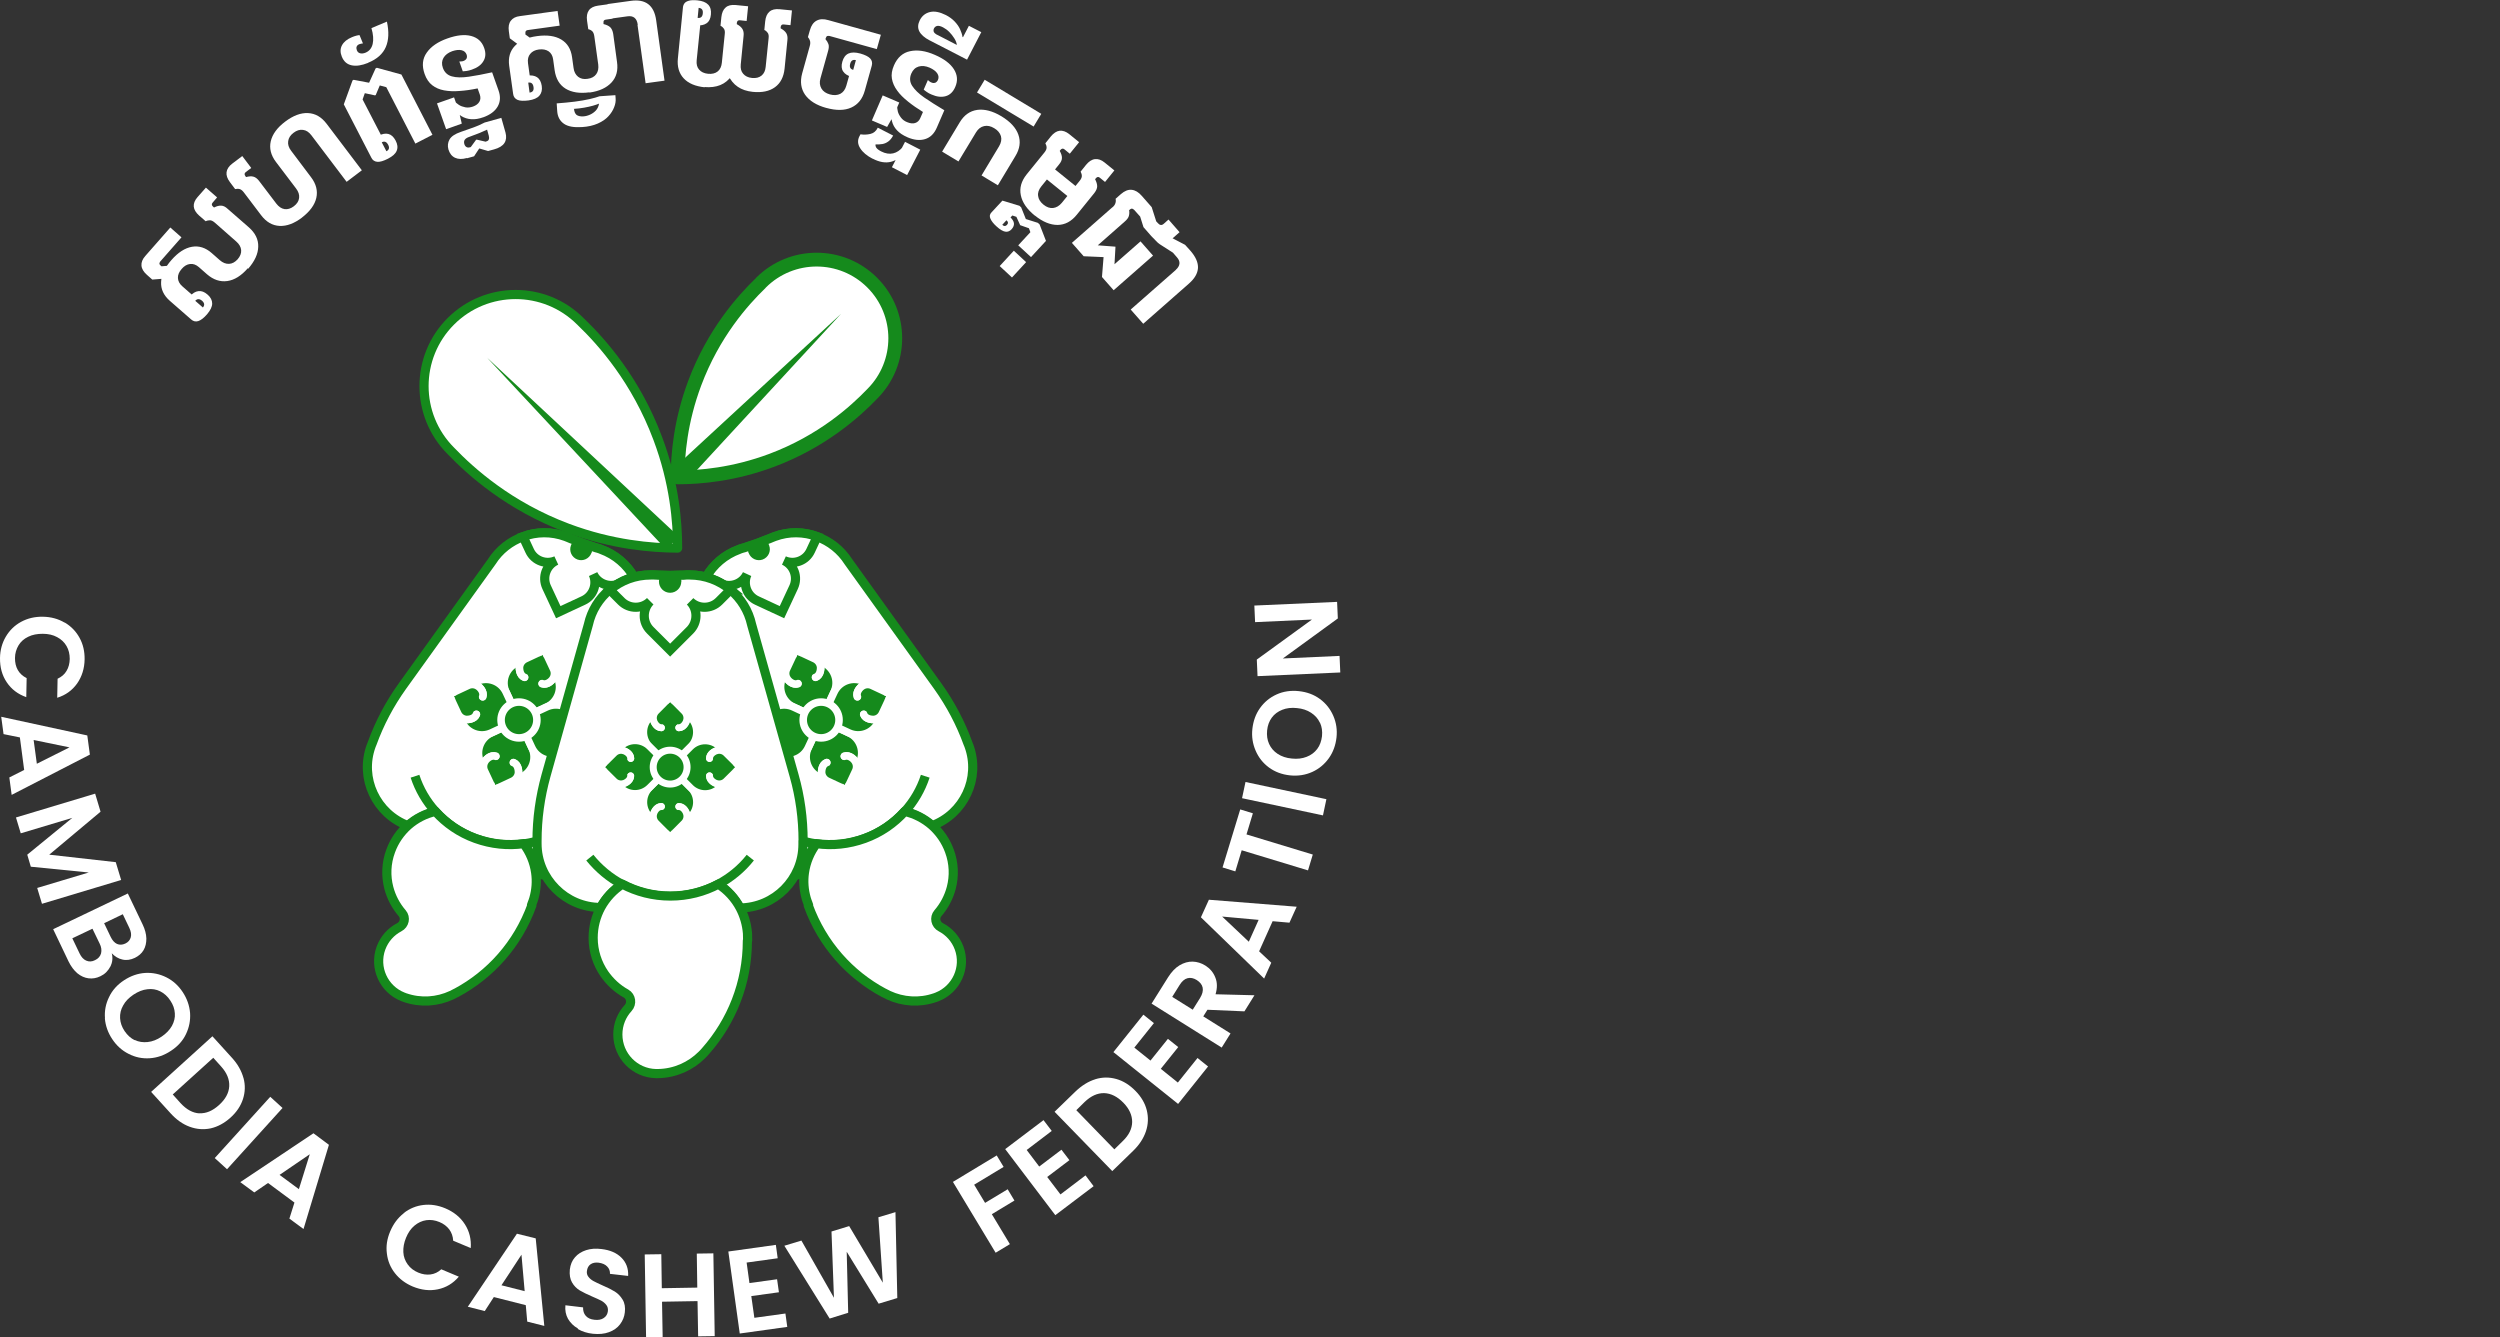 <svg width="172" height="92" viewBox="0 0 172 92" fill="none" xmlns="http://www.w3.org/2000/svg">
<rect x="0" y="0" width="172" height="92" fill="#333333" stroke="none"/>
<g clip-path="url(#clip0_2991_19444)">
<path d="M42.422 57.265C42.396 57.332 42.379 57.408 42.354 57.476C41.543 59.697 39.102 60.846 36.88 60.052C36.779 59.326 36.492 58.633 36.052 58.059C34.971 58.211 33.839 58.109 32.741 57.704C31.643 57.298 30.705 56.656 29.979 55.846C29.278 56.006 28.627 56.335 28.095 56.817C26.988 56.411 26.144 55.592 25.679 54.595C25.214 53.599 25.13 52.433 25.535 51.318C25.552 51.258 25.578 51.199 25.603 51.149C26.11 49.746 26.811 48.429 27.673 47.221L33.831 38.647C34.346 37.836 35.115 37.236 35.985 36.923C36.897 36.586 37.936 36.56 38.916 36.923C38.984 36.949 39.06 36.974 39.127 37.008C39.229 37.05 39.338 37.101 39.448 37.135C39.896 37.32 40.361 37.489 40.825 37.633C40.935 37.675 41.045 37.709 41.155 37.734C41.231 37.76 41.298 37.777 41.366 37.81C42.354 38.174 43.131 38.858 43.613 39.694C44.077 40.497 44.28 41.443 44.153 42.397L43.359 52.923C43.249 54.409 42.937 55.862 42.422 57.265Z" fill="white" stroke="#158A1C" stroke-width="0.63" stroke-linecap="round" stroke-linejoin="round"/>
<path d="M29.97 55.845C29.328 55.136 28.846 54.308 28.551 53.404" stroke="#158A1C" stroke-width="0.63" stroke-linejoin="round"/>
<path d="M38.704 57.104C37.893 57.602 36.989 57.923 36.043 58.059" stroke="#158A1C" stroke-width="0.63" stroke-linejoin="round"/>
<path d="M36.592 62.291C35.621 64.968 33.728 67.055 31.397 68.305C31.397 68.305 31.397 68.305 31.389 68.305C31.287 68.364 31.186 68.415 31.076 68.466C30.096 68.922 28.947 69.015 27.858 68.635C27.832 68.635 27.815 68.618 27.79 68.609C27.765 68.601 27.748 68.592 27.722 68.584C26.396 68.06 25.72 66.573 26.21 65.23C26.447 64.588 26.903 64.09 27.469 63.794C27.832 63.608 27.934 63.135 27.672 62.831C27.233 62.324 26.92 61.725 26.751 61.083C26.54 60.272 26.565 59.393 26.878 58.548C27.131 57.847 27.553 57.256 28.069 56.791C28.609 56.318 29.26 55.98 29.953 55.828C30.688 56.639 31.617 57.29 32.715 57.687C33.813 58.084 34.945 58.194 36.026 58.042C36.465 58.624 36.753 59.309 36.854 60.035C36.938 60.618 36.896 61.226 36.727 61.818C36.694 61.936 36.651 62.046 36.609 62.155C36.592 62.198 36.584 62.231 36.567 62.274L36.592 62.291Z" fill="white" stroke="#158A1C" stroke-width="0.63" stroke-linecap="round" stroke-linejoin="round"/>
<path d="M43.612 39.694L42.632 40.15C41.948 40.471 41.129 40.175 40.808 39.5C41.12 40.192 40.816 41.003 40.132 41.316L38.409 42.118L37.606 40.395C37.285 39.703 37.581 38.883 38.274 38.562C37.581 38.883 36.761 38.587 36.441 37.895L35.984 36.915C36.897 36.577 37.936 36.552 38.916 36.915C38.983 36.94 39.059 36.965 39.127 36.999C39.228 37.042 39.338 37.092 39.448 37.126C39.895 37.312 40.36 37.481 40.825 37.624C40.934 37.667 41.044 37.7 41.154 37.726C41.23 37.751 41.298 37.768 41.365 37.802C42.354 38.165 43.131 38.849 43.612 39.686V39.694Z" fill="white" stroke="#158A1C" stroke-width="0.63" stroke-miterlimit="10" stroke-linecap="round"/>
<path d="M37.465 44.711L38.354 46.617C38.711 47.383 38.38 48.292 37.614 48.649L35.708 49.538L34.819 47.632C34.462 46.866 34.793 45.957 35.559 45.6L37.465 44.711Z" fill="#158A1C" stroke="white" stroke-width="0.52" stroke-miterlimit="10" stroke-linecap="round"/>
<path d="M35.816 45.472C35.631 45.971 35.757 46.477 36.087 46.596L35.816 45.472Z" fill="#158A1C"/>
<path d="M35.816 45.472C35.631 45.971 35.757 46.477 36.087 46.596" stroke="white" stroke-width="0.52" stroke-miterlimit="10" stroke-linecap="round"/>
<path d="M37.295 47.035C37.624 47.153 38.047 46.849 38.224 46.351L37.295 47.035Z" fill="#158A1C"/>
<path d="M37.295 47.035C37.624 47.153 38.047 46.849 38.224 46.351" stroke="white" stroke-width="0.52" stroke-miterlimit="10" stroke-linecap="round"/>
<path d="M37.464 44.712L36.146 45.329C35.918 45.438 35.757 45.658 35.74 45.92C35.74 45.928 35.74 45.937 35.74 45.937C35.74 46.258 35.867 46.52 36.095 46.604" fill="#158A1C"/>
<path d="M37.464 44.712L36.146 45.329C35.918 45.438 35.757 45.658 35.74 45.92C35.74 45.928 35.74 45.937 35.74 45.937C35.74 46.258 35.867 46.52 36.095 46.604" stroke="white" stroke-width="0.52" stroke-miterlimit="10" stroke-linecap="round"/>
<path d="M37.463 44.712L38.08 46.03C38.19 46.258 38.164 46.536 38.012 46.739L38.004 46.756C37.801 47.001 37.531 47.119 37.303 47.035" fill="#158A1C"/>
<path d="M37.463 44.712L38.08 46.03C38.19 46.258 38.164 46.536 38.012 46.739L38.004 46.756C37.801 47.001 37.531 47.119 37.303 47.035" stroke="white" stroke-width="0.52" stroke-miterlimit="10" stroke-linecap="round"/>
<path d="M33.953 54.362L33.064 52.455C32.707 51.69 33.038 50.78 33.804 50.423L35.71 49.534L36.599 51.441C36.956 52.206 36.625 53.116 35.859 53.473L33.953 54.362Z" fill="#158A1C" stroke="white" stroke-width="0.52" stroke-miterlimit="10" stroke-linecap="round"/>
<path d="M35.596 53.59C35.782 53.092 35.656 52.585 35.326 52.467L35.596 53.59Z" fill="#158A1C"/>
<path d="M35.596 53.59C35.782 53.092 35.656 52.585 35.326 52.467" stroke="white" stroke-width="0.52" stroke-miterlimit="10" stroke-linecap="round"/>
<path d="M34.119 52.027C33.789 51.909 33.367 52.213 33.19 52.711L34.119 52.027Z" fill="#158A1C"/>
<path d="M34.119 52.027C33.789 51.909 33.367 52.213 33.19 52.711" stroke="white" stroke-width="0.52" stroke-miterlimit="10" stroke-linecap="round"/>
<path d="M33.949 54.359L35.267 53.742C35.495 53.632 35.656 53.413 35.672 53.151C35.672 53.142 35.672 53.134 35.672 53.134C35.672 52.813 35.546 52.551 35.318 52.467" fill="#158A1C"/>
<path d="M33.949 54.359L35.267 53.742C35.495 53.632 35.656 53.413 35.672 53.151C35.672 53.142 35.672 53.134 35.672 53.134C35.672 52.813 35.546 52.551 35.318 52.467" stroke="white" stroke-width="0.52" stroke-miterlimit="10" stroke-linecap="round"/>
<path d="M33.95 54.359L33.333 53.041C33.223 52.813 33.249 52.534 33.401 52.331L33.409 52.314C33.612 52.069 33.882 51.951 34.11 52.036" fill="#158A1C"/>
<path d="M33.95 54.359L33.333 53.041C33.223 52.813 33.249 52.534 33.401 52.331L33.409 52.314C33.612 52.069 33.882 51.951 34.11 52.036" stroke="white" stroke-width="0.52" stroke-miterlimit="10" stroke-linecap="round"/>
<path d="M40.523 51.287L38.617 52.176C37.852 52.533 36.942 52.202 36.585 51.437L35.696 49.53L37.603 48.642C38.368 48.285 39.278 48.615 39.635 49.381L40.523 51.287Z" fill="#158A1C" stroke="white" stroke-width="0.52" stroke-miterlimit="10" stroke-linecap="round"/>
<path d="M39.76 49.645C39.262 49.459 38.755 49.586 38.637 49.915L39.76 49.645Z" fill="#158A1C"/>
<path d="M39.76 49.645C39.262 49.459 38.755 49.586 38.637 49.915" stroke="white" stroke-width="0.52" stroke-miterlimit="10" stroke-linecap="round"/>
<path d="M38.197 51.123C38.079 51.453 38.383 51.875 38.882 52.053L38.197 51.123Z" fill="#158A1C"/>
<path d="M38.197 51.123C38.079 51.453 38.383 51.875 38.882 52.053" stroke="white" stroke-width="0.52" stroke-miterlimit="10" stroke-linecap="round"/>
<path d="M40.529 51.284L39.912 49.966C39.803 49.738 39.583 49.577 39.321 49.56C39.312 49.56 39.304 49.56 39.304 49.56C38.983 49.56 38.721 49.687 38.637 49.915" fill="#158A1C"/>
<path d="M40.529 51.284L39.912 49.966C39.803 49.738 39.583 49.577 39.321 49.56C39.312 49.56 39.304 49.56 39.304 49.56C38.983 49.56 38.721 49.687 38.637 49.915" stroke="white" stroke-width="0.52" stroke-miterlimit="10" stroke-linecap="round"/>
<path d="M40.53 51.284L39.212 51.9C38.984 52.01 38.705 51.985 38.502 51.833L38.486 51.824C38.241 51.622 38.122 51.351 38.207 51.123" fill="#158A1C"/>
<path d="M40.53 51.284L39.212 51.9C38.984 52.01 38.705 51.985 38.502 51.833L38.486 51.824C38.241 51.622 38.122 51.351 38.207 51.123" stroke="white" stroke-width="0.52" stroke-miterlimit="10" stroke-linecap="round"/>
<path d="M30.885 47.773L32.791 46.884C33.557 46.527 34.466 46.858 34.823 47.624L35.712 49.53L33.806 50.419C33.04 50.776 32.131 50.445 31.774 49.679L30.885 47.773Z" fill="#158A1C" stroke="white" stroke-width="0.52" stroke-miterlimit="10" stroke-linecap="round"/>
<path d="M31.652 49.417C32.151 49.603 32.658 49.476 32.776 49.147L31.652 49.417Z" fill="#158A1C"/>
<path d="M31.652 49.417C32.151 49.603 32.658 49.476 32.776 49.147" stroke="white" stroke-width="0.52" stroke-miterlimit="10" stroke-linecap="round"/>
<path d="M33.214 47.939C33.332 47.609 33.028 47.187 32.529 47.01L33.214 47.939Z" fill="#158A1C"/>
<path d="M33.214 47.939C33.332 47.609 33.028 47.187 32.529 47.01" stroke="white" stroke-width="0.52" stroke-miterlimit="10" stroke-linecap="round"/>
<path d="M30.883 47.778L31.5 49.096C31.609 49.324 31.829 49.484 32.091 49.501C32.099 49.501 32.108 49.501 32.108 49.501C32.429 49.501 32.691 49.375 32.775 49.147" fill="#158A1C"/>
<path d="M30.883 47.778L31.5 49.096C31.609 49.324 31.829 49.484 32.091 49.501C32.099 49.501 32.108 49.501 32.108 49.501C32.429 49.501 32.691 49.375 32.775 49.147" stroke="white" stroke-width="0.52" stroke-miterlimit="10" stroke-linecap="round"/>
<path d="M30.883 47.778L32.201 47.161C32.429 47.052 32.707 47.077 32.91 47.229L32.927 47.237C33.172 47.44 33.29 47.711 33.206 47.939" fill="#158A1C"/>
<path d="M30.883 47.778L32.201 47.161C32.429 47.052 32.707 47.077 32.91 47.229L32.927 47.237C33.172 47.44 33.29 47.711 33.206 47.939" stroke="white" stroke-width="0.52" stroke-miterlimit="10" stroke-linecap="round"/>
<path d="M35.706 50.769C36.387 50.769 36.939 50.217 36.939 49.535C36.939 48.854 36.387 48.302 35.706 48.302C35.025 48.302 34.473 48.854 34.473 49.535C34.473 50.217 35.025 50.769 35.706 50.769Z" fill="#158A1C" stroke="white" stroke-width="0.52" stroke-miterlimit="10" stroke-linecap="round"/>
<path d="M40.689 38.047C40.546 38.435 40.115 38.638 39.726 38.495C39.338 38.351 39.135 37.92 39.279 37.532C39.321 37.405 39.397 37.295 39.498 37.219C39.904 37.388 40.318 37.54 40.732 37.667C40.748 37.793 40.74 37.92 40.698 38.047H40.689Z" fill="#158A1C"/>
<path d="M49.779 57.265C49.804 57.332 49.821 57.408 49.846 57.476C50.657 59.697 53.098 60.846 55.32 60.052C55.421 59.326 55.709 58.633 56.148 58.059C57.229 58.211 58.361 58.109 59.459 57.704C60.557 57.307 61.495 56.656 62.221 55.846C62.923 56.006 63.573 56.335 64.105 56.817C65.212 56.411 66.056 55.592 66.521 54.595C66.986 53.599 67.07 52.433 66.665 51.318C66.648 51.258 66.623 51.199 66.597 51.149C66.09 49.746 65.389 48.429 64.528 47.221L58.37 38.647C57.854 37.836 57.086 37.236 56.215 36.923C55.303 36.586 54.264 36.56 53.284 36.923C53.217 36.949 53.141 36.974 53.073 37.008C52.972 37.05 52.862 37.101 52.752 37.135C52.304 37.32 51.84 37.489 51.375 37.633C51.265 37.675 51.155 37.709 51.046 37.734C50.97 37.76 50.902 37.777 50.834 37.81C49.846 38.174 49.069 38.858 48.587 39.694C48.123 40.497 47.92 41.443 48.047 42.397L48.841 52.923C48.951 54.409 49.263 55.862 49.779 57.265Z" fill="white" stroke="#158A1C" stroke-width="0.63" stroke-linecap="round" stroke-linejoin="round"/>
<path d="M62.238 55.845C62.88 55.136 63.362 54.308 63.657 53.404" stroke="#158A1C" stroke-width="0.63" stroke-linejoin="round"/>
<path d="M53.496 57.104C54.307 57.602 55.211 57.923 56.157 58.059" stroke="#158A1C" stroke-width="0.63" stroke-linejoin="round"/>
<path d="M55.607 62.291C56.578 64.968 58.471 67.055 60.802 68.305C60.802 68.305 60.802 68.305 60.81 68.305C60.912 68.364 61.013 68.415 61.123 68.466C62.103 68.922 63.252 69.015 64.341 68.635C64.367 68.635 64.384 68.618 64.409 68.609C64.434 68.601 64.451 68.592 64.477 68.584C65.803 68.06 66.479 66.573 65.989 65.23C65.752 64.588 65.296 64.09 64.73 63.794C64.367 63.608 64.265 63.135 64.527 62.831C64.966 62.324 65.279 61.725 65.448 61.083C65.659 60.272 65.634 59.393 65.321 58.548C65.068 57.847 64.645 57.256 64.13 56.791C63.59 56.318 62.939 55.98 62.246 55.828C61.511 56.639 60.582 57.29 59.484 57.687C58.386 58.084 57.254 58.194 56.173 58.042C55.734 58.624 55.446 59.309 55.345 60.035C55.261 60.618 55.303 61.226 55.472 61.818C55.505 61.936 55.548 62.046 55.59 62.155C55.607 62.198 55.615 62.231 55.632 62.274L55.607 62.291Z" fill="white" stroke="#158A1C" stroke-width="0.63" stroke-linecap="round" stroke-linejoin="round"/>
<path d="M48.596 39.694L49.576 40.15C50.26 40.471 51.079 40.175 51.4 39.5C51.088 40.192 51.392 41.003 52.076 41.316L53.799 42.118L54.602 40.395C54.923 39.703 54.627 38.883 53.934 38.562C54.627 38.883 55.447 38.587 55.767 37.895L56.224 36.915C55.311 36.577 54.272 36.552 53.292 36.915C53.225 36.94 53.149 36.965 53.081 36.999C52.98 37.042 52.87 37.092 52.76 37.126C52.312 37.312 51.848 37.481 51.383 37.624C51.273 37.667 51.164 37.7 51.054 37.726C50.978 37.751 50.91 37.768 50.843 37.802C49.854 38.165 49.077 38.849 48.596 39.686V39.694Z" fill="white" stroke="#158A1C" stroke-width="0.63" stroke-miterlimit="10" stroke-linecap="round"/>
<path d="M57.381 47.624L56.492 49.531L54.586 48.642C53.82 48.285 53.489 47.376 53.846 46.61L54.735 44.704L56.642 45.593C57.407 45.95 57.738 46.859 57.381 47.624Z" fill="#158A1C" stroke="white" stroke-width="0.52" stroke-miterlimit="10" stroke-linecap="round"/>
<path d="M56.384 45.472C56.569 45.97 56.443 46.477 56.113 46.595L56.384 45.472Z" fill="#158A1C"/>
<path d="M56.384 45.472C56.569 45.97 56.443 46.477 56.113 46.595" stroke="white" stroke-width="0.52" stroke-miterlimit="10" stroke-linecap="round"/>
<path d="M54.904 47.035C54.574 47.153 54.152 46.849 53.975 46.35L54.904 47.035Z" fill="#158A1C"/>
<path d="M54.904 47.035C54.574 47.153 54.152 46.849 53.975 46.35" stroke="white" stroke-width="0.52" stroke-miterlimit="10" stroke-linecap="round"/>
<path d="M54.736 44.712L56.054 45.328C56.282 45.438 56.443 45.658 56.46 45.92C56.46 45.928 56.46 45.937 56.46 45.937C56.46 46.258 56.333 46.519 56.105 46.604" fill="#158A1C"/>
<path d="M54.736 44.712L56.054 45.328C56.282 45.438 56.443 45.658 56.46 45.92C56.46 45.928 56.46 45.937 56.46 45.937C56.46 46.258 56.333 46.519 56.105 46.604" stroke="white" stroke-width="0.52" stroke-miterlimit="10" stroke-linecap="round"/>
<path d="M54.735 44.712L54.118 46.029C54.008 46.258 54.034 46.536 54.186 46.739L54.194 46.756C54.397 47.001 54.667 47.119 54.895 47.035" fill="#158A1C"/>
<path d="M54.735 44.712L54.118 46.029C54.008 46.258 54.034 46.536 54.186 46.739L54.194 46.756C54.397 47.001 54.667 47.119 54.895 47.035" stroke="white" stroke-width="0.52" stroke-miterlimit="10" stroke-linecap="round"/>
<path d="M55.607 51.436L56.496 49.529L58.402 50.418C59.168 50.775 59.499 51.684 59.142 52.45L58.253 54.356L56.347 53.468C55.581 53.111 55.25 52.201 55.607 51.436Z" fill="#158A1C" stroke="white" stroke-width="0.52" stroke-miterlimit="10" stroke-linecap="round"/>
<path d="M56.611 53.59C56.426 53.091 56.552 52.585 56.882 52.466L56.611 53.59Z" fill="#158A1C"/>
<path d="M56.611 53.59C56.426 53.091 56.552 52.585 56.882 52.466" stroke="white" stroke-width="0.52" stroke-miterlimit="10" stroke-linecap="round"/>
<path d="M58.09 52.027C58.419 51.909 58.842 52.213 59.019 52.711L58.09 52.027Z" fill="#158A1C"/>
<path d="M58.09 52.027C58.419 51.909 58.842 52.213 59.019 52.711" stroke="white" stroke-width="0.52" stroke-miterlimit="10" stroke-linecap="round"/>
<path d="M58.251 54.358L56.933 53.742C56.705 53.632 56.544 53.412 56.527 53.151C56.527 53.142 56.527 53.134 56.527 53.134C56.527 52.813 56.654 52.551 56.882 52.466" fill="#158A1C"/>
<path d="M58.251 54.358L56.933 53.742C56.705 53.632 56.544 53.412 56.527 53.151C56.527 53.142 56.527 53.134 56.527 53.134C56.527 52.813 56.654 52.551 56.882 52.466" stroke="white" stroke-width="0.52" stroke-miterlimit="10" stroke-linecap="round"/>
<path d="M58.25 54.358L58.867 53.041C58.977 52.813 58.952 52.534 58.799 52.331L58.791 52.314C58.588 52.069 58.318 51.951 58.09 52.035" fill="#158A1C"/>
<path d="M58.25 54.358L58.867 53.041C58.977 52.813 58.952 52.534 58.799 52.331L58.791 52.314C58.588 52.069 58.318 51.951 58.09 52.035" stroke="white" stroke-width="0.52" stroke-miterlimit="10" stroke-linecap="round"/>
<path d="M54.593 48.645L56.499 49.534L55.61 51.44C55.253 52.206 54.344 52.537 53.578 52.18L51.672 51.291L52.561 49.385C52.918 48.619 53.827 48.288 54.593 48.645Z" fill="#158A1C" stroke="white" stroke-width="0.52" stroke-miterlimit="10" stroke-linecap="round"/>
<path d="M52.44 49.645C52.938 49.459 53.445 49.586 53.563 49.915L52.44 49.645Z" fill="#158A1C"/>
<path d="M52.44 49.645C52.938 49.459 53.445 49.586 53.563 49.915" stroke="white" stroke-width="0.52" stroke-miterlimit="10" stroke-linecap="round"/>
<path d="M54.001 51.123C54.119 51.453 53.815 51.875 53.316 52.053L54.001 51.123Z" fill="#158A1C"/>
<path d="M54.001 51.123C54.119 51.453 53.815 51.875 53.316 52.053" stroke="white" stroke-width="0.52" stroke-miterlimit="10" stroke-linecap="round"/>
<path d="M51.67 51.284L52.287 49.966C52.396 49.738 52.616 49.577 52.878 49.56C52.886 49.56 52.895 49.56 52.895 49.56C53.216 49.56 53.478 49.687 53.562 49.915" fill="#158A1C"/>
<path d="M51.67 51.284L52.287 49.966C52.396 49.738 52.616 49.577 52.878 49.56C52.886 49.56 52.895 49.56 52.895 49.56C53.216 49.56 53.478 49.687 53.562 49.915" stroke="white" stroke-width="0.52" stroke-miterlimit="10" stroke-linecap="round"/>
<path d="M51.67 51.284L52.988 51.9C53.216 52.01 53.495 51.985 53.697 51.833L53.714 51.824C53.959 51.622 54.077 51.351 53.993 51.123" fill="#158A1C"/>
<path d="M51.67 51.284L52.988 51.9C53.216 52.01 53.495 51.985 53.697 51.833L53.714 51.824C53.959 51.622 54.077 51.351 53.993 51.123" stroke="white" stroke-width="0.52" stroke-miterlimit="10" stroke-linecap="round"/>
<path d="M58.399 50.418L56.493 49.529L57.382 47.623C57.739 46.857 58.648 46.526 59.414 46.883L61.32 47.772L60.431 49.679C60.074 50.444 59.165 50.775 58.399 50.418Z" fill="#158A1C" stroke="white" stroke-width="0.52" stroke-miterlimit="10" stroke-linecap="round"/>
<path d="M60.547 49.417C60.049 49.603 59.542 49.476 59.424 49.147L60.547 49.417Z" fill="#158A1C"/>
<path d="M60.547 49.417C60.049 49.603 59.542 49.476 59.424 49.147" stroke="white" stroke-width="0.52" stroke-miterlimit="10" stroke-linecap="round"/>
<path d="M58.984 47.938C58.866 47.609 59.17 47.187 59.669 47.009L58.984 47.938Z" fill="#158A1C"/>
<path d="M58.984 47.938C58.866 47.609 59.17 47.187 59.669 47.009" stroke="white" stroke-width="0.52" stroke-miterlimit="10" stroke-linecap="round"/>
<path d="M61.316 47.778L60.699 49.096C60.59 49.324 60.37 49.484 60.108 49.501C60.1 49.501 60.091 49.501 60.091 49.501C59.77 49.501 59.508 49.375 59.424 49.147" fill="#158A1C"/>
<path d="M61.316 47.778L60.699 49.096C60.59 49.324 60.37 49.484 60.108 49.501C60.1 49.501 60.091 49.501 60.091 49.501C59.77 49.501 59.508 49.375 59.424 49.147" stroke="white" stroke-width="0.52" stroke-miterlimit="10" stroke-linecap="round"/>
<path d="M61.315 47.778L59.997 47.161C59.769 47.052 59.49 47.077 59.288 47.229L59.271 47.237C59.026 47.44 58.907 47.711 58.992 47.939" fill="#158A1C"/>
<path d="M61.315 47.778L59.997 47.161C59.769 47.052 59.49 47.077 59.288 47.229L59.271 47.237C59.026 47.44 58.907 47.711 58.992 47.939" stroke="white" stroke-width="0.52" stroke-miterlimit="10" stroke-linecap="round"/>
<path d="M56.493 50.768C57.174 50.768 57.726 50.216 57.726 49.535C57.726 48.854 57.174 48.302 56.493 48.302C55.812 48.302 55.26 48.854 55.26 49.535C55.26 50.216 55.812 50.768 56.493 50.768Z" fill="#158A1C" stroke="white" stroke-width="0.52" stroke-miterlimit="10" stroke-linecap="round"/>
<path d="M51.509 38.047C51.653 38.435 52.084 38.638 52.472 38.495C52.861 38.351 53.064 37.92 52.92 37.532C52.878 37.405 52.802 37.295 52.7 37.219C52.295 37.388 51.881 37.54 51.467 37.667C51.45 37.793 51.459 37.92 51.501 38.047H51.509Z" fill="#158A1C"/>
<path d="M55.244 57.856C55.244 57.932 55.244 58.008 55.244 58.084C55.244 60.5 53.301 62.451 50.894 62.468C50.539 61.809 50.024 61.243 49.399 60.846C48.41 61.37 47.287 61.665 46.096 61.665C44.905 61.665 43.773 61.37 42.793 60.846C42.176 61.243 41.669 61.792 41.323 62.434C40.115 62.434 39.017 61.936 38.231 61.142C37.437 60.348 36.947 59.249 36.947 58.041C36.947 57.982 36.947 57.915 36.947 57.856C36.947 56.335 37.158 54.823 37.564 53.362L40.478 42.98C40.689 42.017 41.213 41.181 41.94 40.572C42.7 39.93 43.68 39.55 44.753 39.55C44.829 39.55 44.905 39.55 44.989 39.55C45.107 39.55 45.226 39.567 45.344 39.567C45.842 39.593 46.341 39.593 46.847 39.567C46.966 39.567 47.084 39.567 47.202 39.55C47.278 39.55 47.354 39.55 47.43 39.55C48.503 39.55 49.492 39.939 50.252 40.572C50.978 41.181 51.502 42.017 51.713 42.98L54.636 53.362C55.05 54.823 55.253 56.335 55.253 57.856H55.244Z" fill="white" stroke="#158A1C" stroke-width="0.63" stroke-linecap="round" stroke-linejoin="round"/>
<path d="M42.802 60.846C41.94 60.39 41.188 59.757 40.58 59.005" stroke="#158A1C" stroke-width="0.63" stroke-linejoin="round"/>
<path d="M51.62 59.005C51.02 59.765 50.26 60.39 49.398 60.846" stroke="#158A1C" stroke-width="0.63" stroke-linejoin="round"/>
<path d="M51.419 64.723C51.419 67.638 50.329 70.29 48.538 72.317C48.462 72.41 48.377 72.495 48.293 72.579C47.516 73.356 46.443 73.847 45.26 73.863C45.235 73.863 45.218 73.863 45.193 73.863C45.167 73.863 45.151 73.863 45.125 73.863C43.672 73.83 42.507 72.638 42.507 71.169C42.507 70.468 42.777 69.826 43.216 69.353C43.495 69.048 43.427 68.558 43.072 68.356C42.473 68.026 41.966 67.553 41.577 66.996C41.096 66.294 40.809 65.441 40.809 64.521C40.809 63.76 41.003 63.042 41.341 62.417C41.696 61.775 42.202 61.226 42.819 60.829C43.807 61.353 44.931 61.648 46.122 61.648C47.313 61.648 48.437 61.353 49.425 60.829C50.05 61.235 50.565 61.792 50.92 62.459C51.199 62.992 51.376 63.583 51.427 64.216C51.427 64.335 51.435 64.462 51.435 64.588C51.435 64.63 51.435 64.673 51.435 64.715L51.419 64.723Z" fill="white" stroke="#158A1C" stroke-width="0.63" stroke-linecap="round" stroke-linejoin="round"/>
<path d="M50.252 40.581L49.467 41.367C48.918 41.916 48.031 41.916 47.482 41.375C48.022 41.924 48.014 42.811 47.473 43.36L46.105 44.729L44.736 43.36C44.187 42.811 44.187 41.916 44.736 41.367C44.187 41.916 43.292 41.916 42.743 41.367L41.957 40.581C42.717 39.939 43.697 39.559 44.77 39.559C44.846 39.559 44.922 39.559 45.007 39.559C45.125 39.559 45.243 39.576 45.361 39.576C45.86 39.601 46.358 39.601 46.865 39.576C46.983 39.576 47.102 39.576 47.22 39.559C47.296 39.559 47.372 39.559 47.448 39.559C48.521 39.559 49.509 39.947 50.269 40.581H50.252Z" fill="white" stroke="#158A1C" stroke-width="0.63" stroke-miterlimit="10" stroke-linecap="round"/>
<path d="M46.103 47.957L47.501 49.355C48.063 49.916 48.063 50.824 47.501 51.386L46.103 52.783L44.706 51.386C44.144 50.824 44.144 49.916 44.706 49.355L46.103 47.957Z" fill="#158A1C" stroke="white" stroke-width="0.48" stroke-miterlimit="10" stroke-linecap="round"/>
<path d="M44.897 49.163C44.897 49.662 45.167 50.067 45.496 50.067L44.897 49.163Z" fill="#158A1C"/>
<path d="M44.897 49.163C44.897 49.662 45.167 50.067 45.496 50.067" stroke="white" stroke-width="0.48" stroke-miterlimit="10" stroke-linecap="round"/>
<path d="M46.705 50.067C47.035 50.067 47.305 49.662 47.305 49.163L46.705 50.067Z" fill="#158A1C"/>
<path d="M46.705 50.067C47.035 50.067 47.305 49.662 47.305 49.163" stroke="white" stroke-width="0.48" stroke-miterlimit="10" stroke-linecap="round"/>
<path d="M46.105 47.955L45.142 48.927C44.973 49.096 44.906 49.349 44.973 49.577V49.594C45.075 49.873 45.277 50.067 45.505 50.067" fill="#158A1C"/>
<path d="M46.105 47.955L45.142 48.927C44.973 49.096 44.906 49.349 44.973 49.577V49.594C45.075 49.873 45.277 50.067 45.505 50.067" stroke="white" stroke-width="0.48" stroke-miterlimit="10" stroke-linecap="round"/>
<path d="M46.105 47.955L47.069 48.927C47.237 49.096 47.305 49.349 47.237 49.577V49.594C47.136 49.873 46.933 50.067 46.705 50.067" fill="#158A1C"/>
<path d="M46.105 47.955L47.069 48.927C47.237 49.096 47.305 49.349 47.237 49.577V49.594C47.136 49.873 46.933 50.067 46.705 50.067" stroke="white" stroke-width="0.48" stroke-miterlimit="10" stroke-linecap="round"/>
<path d="M46.105 57.603L44.708 56.205C44.146 55.644 44.146 54.736 44.708 54.174L46.105 52.776L47.503 54.174C48.065 54.736 48.065 55.644 47.503 56.205L46.105 57.603Z" fill="#158A1C" stroke="white" stroke-width="0.48" stroke-miterlimit="10" stroke-linecap="round"/>
<path d="M47.305 56.403C47.305 55.904 47.035 55.499 46.705 55.499L47.305 56.403Z" fill="#158A1C"/>
<path d="M47.305 56.403C47.305 55.904 47.035 55.499 46.705 55.499" stroke="white" stroke-width="0.48" stroke-miterlimit="10" stroke-linecap="round"/>
<path d="M45.498 55.49C45.169 55.49 44.898 55.896 44.898 56.394L45.498 55.49Z" fill="#158A1C"/>
<path d="M45.498 55.49C45.169 55.49 44.898 55.896 44.898 56.394" stroke="white" stroke-width="0.48" stroke-miterlimit="10" stroke-linecap="round"/>
<path d="M46.105 57.602L47.069 56.631C47.237 56.462 47.305 56.209 47.237 55.98V55.964C47.136 55.685 46.933 55.49 46.705 55.49" fill="#158A1C"/>
<path d="M46.105 57.602L47.069 56.631C47.237 56.462 47.305 56.209 47.237 55.98V55.964C47.136 55.685 46.933 55.49 46.705 55.49" stroke="white" stroke-width="0.48" stroke-miterlimit="10" stroke-linecap="round"/>
<path d="M46.105 57.602L45.142 56.631C44.973 56.462 44.906 56.209 44.973 55.98V55.964C45.075 55.685 45.277 55.49 45.505 55.49" fill="#158A1C"/>
<path d="M46.105 57.602L45.142 56.631C44.973 56.462 44.906 56.209 44.973 55.98V55.964C45.075 55.685 45.277 55.49 45.505 55.49" stroke="white" stroke-width="0.48" stroke-miterlimit="10" stroke-linecap="round"/>
<path d="M50.926 52.786L49.528 54.184C48.967 54.746 48.059 54.746 47.497 54.184L46.099 52.786L47.497 51.389C48.059 50.827 48.967 50.827 49.528 51.389L50.926 52.786Z" fill="#158A1C" stroke="white" stroke-width="0.48" stroke-miterlimit="10" stroke-linecap="round"/>
<path d="M49.72 51.579C49.222 51.579 48.816 51.85 48.816 52.179L49.72 51.579Z" fill="#158A1C"/>
<path d="M49.72 51.579C49.222 51.579 48.816 51.85 48.816 52.179" stroke="white" stroke-width="0.48" stroke-miterlimit="10" stroke-linecap="round"/>
<path d="M48.816 53.387C48.816 53.716 49.222 53.987 49.72 53.987L48.816 53.387Z" fill="#158A1C"/>
<path d="M48.816 53.387C48.816 53.716 49.222 53.987 49.72 53.987" stroke="white" stroke-width="0.48" stroke-miterlimit="10" stroke-linecap="round"/>
<path d="M50.928 52.779L49.957 51.816C49.788 51.647 49.534 51.579 49.306 51.647H49.289C49.011 51.748 48.816 51.951 48.816 52.179" fill="#158A1C"/>
<path d="M50.928 52.779L49.957 51.816C49.788 51.647 49.534 51.579 49.306 51.647H49.289C49.011 51.748 48.816 51.951 48.816 52.179" stroke="white" stroke-width="0.48" stroke-miterlimit="10" stroke-linecap="round"/>
<path d="M50.928 52.779L49.957 53.742C49.788 53.911 49.534 53.978 49.306 53.911H49.289C49.011 53.809 48.816 53.607 48.816 53.379" fill="#158A1C"/>
<path d="M50.928 52.779L49.957 53.742C49.788 53.911 49.534 53.978 49.306 53.911H49.289C49.011 53.809 48.816 53.607 48.816 53.379" stroke="white" stroke-width="0.48" stroke-miterlimit="10" stroke-linecap="round"/>
<path d="M41.277 52.777L42.675 51.38C43.236 50.818 44.145 50.818 44.706 51.38L46.104 52.777L44.706 54.175C44.145 54.736 43.236 54.736 42.675 54.175L41.277 52.777Z" fill="#158A1C" stroke="white" stroke-width="0.48" stroke-miterlimit="10" stroke-linecap="round"/>
<path d="M42.48 53.987C42.979 53.987 43.384 53.716 43.384 53.387L42.48 53.987Z" fill="#158A1C"/>
<path d="M42.48 53.987C42.979 53.987 43.384 53.716 43.384 53.387" stroke="white" stroke-width="0.48" stroke-miterlimit="10" stroke-linecap="round"/>
<path d="M43.394 52.179C43.394 51.849 42.989 51.579 42.49 51.579L43.394 52.179Z" fill="#158A1C"/>
<path d="M43.394 52.179C43.394 51.849 42.989 51.579 42.49 51.579" stroke="white" stroke-width="0.48" stroke-miterlimit="10" stroke-linecap="round"/>
<path d="M41.281 52.779L42.253 53.742C42.422 53.911 42.675 53.978 42.903 53.911H42.92C43.199 53.809 43.393 53.607 43.393 53.379" fill="#158A1C"/>
<path d="M41.281 52.779L42.253 53.742C42.422 53.911 42.675 53.978 42.903 53.911H42.92C43.199 53.809 43.393 53.607 43.393 53.379" stroke="white" stroke-width="0.48" stroke-miterlimit="10" stroke-linecap="round"/>
<path d="M41.281 52.779L42.253 51.816C42.422 51.647 42.675 51.579 42.903 51.647H42.92C43.199 51.748 43.393 51.951 43.393 52.179" fill="#158A1C"/>
<path d="M41.281 52.779L42.253 51.816C42.422 51.647 42.675 51.579 42.903 51.647H42.92C43.199 51.748 43.393 51.951 43.393 52.179" stroke="white" stroke-width="0.48" stroke-miterlimit="10" stroke-linecap="round"/>
<path d="M46.105 53.944C46.749 53.944 47.271 53.423 47.271 52.779C47.271 52.135 46.749 51.613 46.105 51.613C45.461 51.613 44.94 52.135 44.94 52.779C44.94 53.423 45.461 53.944 46.105 53.944Z" fill="#158A1C" stroke="white" stroke-width="0.48" stroke-miterlimit="10" stroke-linecap="round"/>
<path d="M46.873 40.015C46.873 40.437 46.527 40.784 46.105 40.784C45.682 40.784 45.336 40.437 45.336 40.015C45.336 39.88 45.37 39.745 45.437 39.635C45.885 39.652 46.333 39.652 46.78 39.635C46.84 39.745 46.882 39.871 46.882 40.015H46.873Z" fill="#158A1C"/>
<path d="M39.972 22.149C39.972 22.149 39.946 22.115 39.929 22.107C37.471 19.648 33.476 19.648 31.017 22.107C28.559 24.565 28.559 28.56 31.017 31.018C32.386 32.446 35.03 34.828 39.068 36.34C42.117 37.481 44.829 37.7 46.62 37.709C46.62 35.918 46.4 33.206 45.251 30.157C43.756 26.161 41.408 23.526 39.972 22.149Z" fill="white" stroke="#158A1C" stroke-width="0.63" stroke-linejoin="round"/>
<path d="M33.51 24.607L46.713 36.932L45.834 37.81L33.51 24.607Z" fill="#158A1C"/>
<path d="M52.323 19.488C52.323 19.488 52.348 19.463 52.357 19.446C54.469 17.334 57.898 17.334 60.01 19.446C62.122 21.558 62.122 24.987 60.01 27.099C58.836 28.324 56.564 30.368 53.1 31.669C50.481 32.649 48.158 32.843 46.621 32.843C46.621 31.306 46.815 28.983 47.795 26.364C49.079 22.934 51.09 20.679 52.323 19.488Z" fill="white" stroke="#158A1C" stroke-width="0.95" stroke-linejoin="round"/>
<path d="M57.864 21.591L47.347 32.987L46.469 32.108L57.864 21.591Z" fill="#158A1C"/>
<path d="M4.452 42.828C4.891 43.09 5.229 43.436 5.474 43.884C5.719 44.331 5.829 44.821 5.821 45.362C5.812 45.996 5.635 46.553 5.305 47.026C4.967 47.499 4.511 47.829 3.937 48.006L3.962 46.697C4.232 46.57 4.444 46.393 4.579 46.156C4.722 45.92 4.79 45.649 4.798 45.337C4.798 45.007 4.731 44.712 4.579 44.45C4.427 44.188 4.216 43.985 3.928 43.833C3.65 43.681 3.32 43.605 2.94 43.605C2.568 43.605 2.23 43.664 1.943 43.808C1.656 43.943 1.428 44.146 1.276 44.399C1.124 44.653 1.031 44.948 1.031 45.278C1.031 45.59 1.09 45.861 1.225 46.097C1.36 46.334 1.563 46.519 1.833 46.654L1.808 47.964C1.234 47.761 0.786 47.423 0.465 46.942C0.144 46.469 -0.008 45.911 0 45.269C0.009 44.728 0.144 44.239 0.397 43.808C0.651 43.377 0.997 43.031 1.445 42.786C1.893 42.541 2.391 42.422 2.948 42.431C3.506 42.439 4.004 42.574 4.444 42.836L4.452 42.828Z" fill="white"/>
<path d="M1.664 52.982L1.368 50.735L0.244 50.507L0.084 49.315L6.006 50.599L6.183 51.917L0.802 54.688L0.642 53.488L1.664 52.973V52.982ZM2.525 52.551L4.781 51.419L2.314 50.912L2.534 52.542L2.525 52.551Z" fill="white"/>
<path d="M8.337 60.542L2.888 62.181L2.559 61.091L6.107 60.027L2.12 59.63L1.875 58.802L4.975 56.268L1.427 57.332L1.098 56.242L6.546 54.603L6.918 55.845L3.387 58.802L7.965 59.317L8.337 60.55V60.542Z" fill="white"/>
<path d="M7.586 66.497C7.443 66.793 7.215 67.021 6.91 67.165C6.632 67.3 6.361 67.342 6.091 67.308C5.821 67.275 5.559 67.156 5.322 66.962C5.086 66.759 4.883 66.489 4.714 66.143L3.658 63.929L8.794 61.471L9.808 63.592C9.977 63.938 10.061 64.267 10.07 64.571C10.07 64.876 10.011 65.146 9.875 65.374C9.74 65.602 9.538 65.771 9.284 65.898C8.988 66.041 8.693 66.083 8.422 66.016C8.144 65.957 7.899 65.805 7.688 65.585C7.772 65.898 7.738 66.21 7.595 66.506L7.586 66.497ZM5.939 66.092C6.125 66.176 6.328 66.168 6.539 66.058C6.758 65.957 6.894 65.796 6.953 65.594C7.003 65.382 6.978 65.154 6.851 64.909L6.361 63.896L4.976 64.555L5.474 65.594C5.593 65.847 5.745 66.007 5.931 66.092H5.939ZM7.164 63.516L7.612 64.453C7.73 64.698 7.873 64.859 8.051 64.943C8.228 65.019 8.414 65.011 8.617 64.918C8.82 64.825 8.946 64.673 8.997 64.487C9.048 64.301 9.014 64.081 8.896 63.836L8.448 62.899L7.164 63.516Z" fill="white"/>
<path d="M7.223 70.062C7.181 69.555 7.273 69.065 7.502 68.601C7.721 68.136 8.068 67.748 8.532 67.444C8.997 67.139 9.478 66.971 9.994 66.937C10.509 66.911 10.99 67.013 11.447 67.241C11.903 67.469 12.274 67.807 12.57 68.254C12.866 68.702 13.035 69.184 13.077 69.691C13.111 70.197 13.018 70.679 12.798 71.143C12.578 71.608 12.232 71.988 11.768 72.292C11.303 72.605 10.813 72.774 10.298 72.808C9.782 72.841 9.301 72.74 8.845 72.504C8.389 72.275 8.017 71.938 7.721 71.49C7.426 71.05 7.257 70.569 7.214 70.062H7.223ZM9.267 71.549C9.537 71.684 9.841 71.726 10.162 71.692C10.483 71.659 10.805 71.532 11.117 71.321C11.43 71.11 11.666 70.865 11.827 70.586C11.979 70.307 12.055 70.011 12.029 69.716C12.012 69.412 11.911 69.124 11.717 68.837C11.531 68.55 11.294 68.339 11.024 68.204C10.754 68.069 10.458 68.018 10.137 68.06C9.816 68.094 9.504 68.221 9.183 68.432C8.87 68.643 8.625 68.888 8.473 69.175C8.312 69.454 8.245 69.75 8.262 70.054C8.279 70.358 8.38 70.653 8.574 70.941C8.769 71.228 8.997 71.431 9.267 71.566V71.549Z" fill="white"/>
<path d="M16.751 74.159C16.886 74.649 16.869 75.139 16.717 75.612C16.565 76.085 16.278 76.516 15.855 76.896C15.433 77.276 14.977 77.521 14.495 77.631C14.014 77.732 13.532 77.698 13.051 77.521C12.569 77.344 12.13 77.031 11.733 76.592L10.398 75.122L14.614 71.295L15.948 72.765C16.354 73.204 16.616 73.678 16.751 74.168V74.159ZM13.718 76.592C14.183 76.617 14.631 76.423 15.07 76.026C15.509 75.629 15.746 75.198 15.771 74.734C15.796 74.269 15.61 73.813 15.213 73.374L14.673 72.774L11.885 75.299L12.426 75.899C12.831 76.338 13.262 76.575 13.718 76.6V76.592Z" fill="white"/>
<path d="M19.438 76.229L15.62 80.444L14.775 79.675L18.594 75.46L19.438 76.229Z" fill="white"/>
<path d="M20.265 82.742L18.44 81.39L17.494 82.04L16.531 81.331L21.566 77.969L22.63 78.763L20.882 84.558L19.91 83.84L20.256 82.742H20.265ZM20.561 81.821L21.312 79.413L19.234 80.832L20.561 81.812V81.821Z" fill="white"/>
<path d="M27.775 83.46C28.18 83.147 28.628 82.961 29.127 82.902C29.625 82.843 30.123 82.919 30.63 83.13C31.213 83.375 31.669 83.738 31.982 84.228C32.294 84.71 32.429 85.259 32.387 85.867L31.179 85.36C31.162 85.056 31.069 84.803 30.909 84.583C30.74 84.363 30.52 84.194 30.233 84.076C29.929 83.949 29.625 83.907 29.329 83.949C29.034 83.992 28.763 84.118 28.518 84.321C28.273 84.524 28.079 84.803 27.935 85.157C27.792 85.504 27.733 85.833 27.75 86.154C27.766 86.475 27.876 86.754 28.054 86.999C28.231 87.244 28.476 87.43 28.78 87.556C29.067 87.675 29.346 87.717 29.616 87.683C29.887 87.649 30.14 87.531 30.36 87.328L31.568 87.835C31.171 88.3 30.689 88.587 30.123 88.705C29.557 88.824 28.983 88.756 28.392 88.511C27.893 88.3 27.488 87.996 27.175 87.599C26.863 87.202 26.677 86.754 26.618 86.247C26.55 85.74 26.626 85.233 26.846 84.718C27.065 84.203 27.369 83.789 27.775 83.476V83.46Z" fill="white"/>
<path d="M36.173 89.795L33.976 89.237L33.351 90.201L32.185 89.905L35.565 84.879L36.857 85.2L37.448 91.223L36.274 90.927L36.173 89.787V89.795ZM36.097 88.832L35.877 86.323L34.5 88.427L36.097 88.832Z" fill="white"/>
<path d="M39.761 91.4C39.457 91.231 39.238 91.003 39.077 90.733C38.925 90.454 38.866 90.15 38.9 89.803L40.116 89.947C40.108 90.183 40.167 90.378 40.302 90.53C40.437 90.682 40.632 90.775 40.893 90.8C41.155 90.834 41.375 90.792 41.535 90.682C41.704 90.572 41.797 90.412 41.823 90.209C41.84 90.04 41.806 89.896 41.713 89.778C41.62 89.66 41.502 89.558 41.358 89.482C41.214 89.406 41.003 89.314 40.75 89.204C40.395 89.052 40.108 88.908 39.888 88.781C39.669 88.646 39.491 88.469 39.356 88.232C39.221 87.996 39.17 87.709 39.204 87.345C39.246 87.007 39.356 86.729 39.559 86.501C39.753 86.272 40.015 86.112 40.327 86.01C40.64 85.909 40.995 85.884 41.383 85.934C41.966 86.002 42.422 86.196 42.752 86.526C43.081 86.855 43.242 87.269 43.216 87.784L41.966 87.641C41.975 87.447 41.916 87.278 41.772 87.134C41.637 86.99 41.434 86.906 41.181 86.872C40.961 86.847 40.775 86.881 40.632 86.982C40.488 87.083 40.404 87.235 40.378 87.455C40.361 87.607 40.395 87.734 40.488 87.852C40.572 87.962 40.691 88.063 40.834 88.139C40.978 88.215 41.181 88.317 41.434 88.427C41.789 88.579 42.076 88.722 42.296 88.857C42.515 88.993 42.693 89.178 42.836 89.415C42.98 89.651 43.031 89.947 42.988 90.293C42.955 90.597 42.845 90.868 42.659 91.113C42.473 91.358 42.22 91.535 41.899 91.653C41.578 91.772 41.214 91.805 40.792 91.763C40.395 91.721 40.049 91.611 39.753 91.434L39.761 91.4Z" fill="white"/>
<path d="M49.08 86.23L49.172 91.924L48.032 91.941L47.99 89.516L45.548 89.558L45.591 91.983L44.45 92L44.357 86.306L45.498 86.289L45.532 88.629L47.973 88.587L47.939 86.247L49.08 86.23Z" fill="white"/>
<path d="M51.368 86.864L51.562 88.275L53.463 88.013L53.59 88.908L51.689 89.17L51.9 90.665L54.037 90.37L54.164 91.29L50.895 91.746L50.109 86.104L53.379 85.647L53.505 86.568L51.368 86.864Z" fill="white"/>
<path d="M61.608 83.4L61.734 89.305L60.45 89.694L58.254 86.121L58.355 90.319L57.08 90.716L53.963 85.707L55.137 85.352L57.376 89.288L57.207 84.727L58.423 84.355L60.738 88.249L60.434 83.747L61.616 83.392L61.608 83.4Z" fill="white"/>
<path d="M68.576 79.498L69.049 80.283L67.022 81.508L67.774 82.758L69.328 81.821L69.793 82.598L68.238 83.536L69.48 85.597L68.5 86.188L65.561 81.314L68.568 79.498H68.576Z" fill="white"/>
<path d="M70.636 79.118L71.498 80.258L73.027 79.101L73.576 79.819L72.047 80.976L72.96 82.176L74.683 80.866L75.24 81.61L72.605 83.603L69.158 79.058L71.794 77.065L72.36 77.808L70.636 79.118Z" fill="white"/>
<path d="M75.351 74.252C75.841 74.1 76.322 74.1 76.804 74.235C77.285 74.37 77.725 74.649 78.121 75.055C78.519 75.46 78.78 75.908 78.899 76.389C79.017 76.871 79 77.352 78.84 77.834C78.679 78.315 78.383 78.771 77.953 79.185L76.525 80.571L72.555 76.49L73.982 75.105C74.413 74.691 74.869 74.404 75.359 74.252H75.351ZM77.893 77.192C77.893 76.727 77.699 76.288 77.285 75.865C76.871 75.443 76.432 75.223 75.967 75.207C75.503 75.198 75.055 75.401 74.624 75.815L74.05 76.381L76.668 79.075L77.243 78.509C77.674 78.096 77.885 77.656 77.893 77.192Z" fill="white"/>
<path d="M78.038 72.073L79.153 72.968L80.352 71.473L81.062 72.039L79.862 73.534L81.036 74.48L82.388 72.79L83.115 73.373L81.053 75.95L76.602 72.385L78.663 69.809L79.389 70.391L78.038 72.081V72.073Z" fill="white"/>
<path d="M85.615 69.581L83.072 69.471L82.785 69.927L84.66 71.101L84.052 72.073L79.228 69.049L80.361 67.241C80.597 66.869 80.859 66.59 81.154 66.413C81.45 66.236 81.754 66.151 82.058 66.159C82.362 66.168 82.658 66.261 82.928 66.43C83.249 66.633 83.478 66.903 83.613 67.249C83.756 67.596 83.756 67.976 83.63 68.406L86.307 68.474L85.606 69.598L85.615 69.581ZM82.058 69.471L82.565 68.66C82.726 68.398 82.785 68.162 82.743 67.95C82.7 67.739 82.557 67.57 82.337 67.427C82.118 67.291 81.906 67.249 81.704 67.3C81.501 67.351 81.315 67.511 81.154 67.773L80.648 68.584L82.067 69.471H82.058Z" fill="white"/>
<path d="M87.556 63.38L86.627 65.45L87.463 66.235L86.973 67.325L82.623 63.11L83.172 61.902L89.212 62.383L88.714 63.481L87.573 63.38H87.556ZM86.593 63.287L84.084 63.059L85.918 64.791L86.593 63.287Z" fill="white"/>
<path d="M85.319 55.685L86.198 55.955L85.759 57.408L90.32 58.793L89.991 59.883L85.429 58.498L84.99 59.951L84.111 59.68L85.328 55.685H85.319Z" fill="white"/>
<path d="M85.69 53.801L91.256 54.984L91.02 56.099L85.453 54.916L85.69 53.801Z" fill="white"/>
<path d="M91.427 52.162C91.131 52.576 90.751 52.897 90.286 53.108C89.822 53.319 89.306 53.404 88.749 53.345C88.2 53.286 87.718 53.108 87.304 52.804C86.891 52.5 86.586 52.111 86.384 51.638C86.181 51.165 86.105 50.667 86.164 50.143C86.223 49.611 86.392 49.13 86.688 48.716C86.983 48.302 87.364 47.989 87.828 47.778C88.293 47.567 88.808 47.491 89.357 47.55C89.915 47.609 90.396 47.786 90.81 48.09C91.224 48.395 91.528 48.783 91.731 49.248C91.934 49.712 92.01 50.219 91.951 50.743C91.891 51.267 91.722 51.748 91.427 52.162ZM90.802 49.712C90.675 49.434 90.472 49.214 90.202 49.037C89.931 48.859 89.602 48.749 89.23 48.716C88.85 48.673 88.512 48.716 88.217 48.834C87.921 48.952 87.676 49.13 87.499 49.374C87.321 49.62 87.212 49.907 87.178 50.253C87.144 50.591 87.186 50.904 87.313 51.182C87.44 51.461 87.634 51.689 87.904 51.867C88.174 52.044 88.496 52.154 88.876 52.188C89.256 52.23 89.594 52.188 89.898 52.069C90.202 51.951 90.438 51.774 90.624 51.529C90.81 51.284 90.911 50.988 90.954 50.65C90.987 50.312 90.945 50 90.819 49.729L90.802 49.712Z" fill="white"/>
<path d="M91.992 41.409L92.043 42.549L88.259 45.303L92.161 45.126L92.212 46.266L86.519 46.519L86.468 45.379L90.261 42.625L86.35 42.803L86.299 41.662L91.992 41.409Z" fill="white"/>
<path d="M11.65 19.142L10.476 19.235L10.104 18.905C9.876 18.702 9.749 18.491 9.733 18.271C9.716 18.052 9.8 17.832 9.994 17.613L11.718 15.653L12.486 16.329L11.017 18.001C11.017 18.001 10.966 18.086 10.966 18.128C10.966 18.179 10.991 18.221 11.042 18.263L11.11 18.322L11.903 18.255L11.65 19.142ZM17.048 18.457C16.6 18.973 16.127 19.268 15.637 19.336C15.147 19.404 14.683 19.251 14.243 18.871L13.686 18.381C13.492 18.212 13.289 18.136 13.078 18.162C12.867 18.187 12.672 18.297 12.495 18.508C12.318 18.711 12.233 18.913 12.241 19.125C12.25 19.336 12.351 19.53 12.546 19.699L13.424 20.468L12.968 20.502L13.061 20.392C13.247 20.172 13.449 20.054 13.652 20.029C13.855 20.003 14.066 20.079 14.277 20.265C14.497 20.451 14.598 20.662 14.598 20.882C14.598 21.101 14.48 21.346 14.243 21.625C14.024 21.878 13.821 22.031 13.644 22.09C13.466 22.149 13.297 22.107 13.154 21.98L11.684 20.696C11.261 20.324 11.059 19.893 11.084 19.404C11.101 18.913 11.338 18.407 11.794 17.891C12.25 17.368 12.723 17.064 13.204 16.979C13.686 16.895 14.142 17.038 14.565 17.41L15.122 17.9C15.325 18.077 15.536 18.162 15.755 18.153C15.975 18.145 16.169 18.035 16.347 17.841C16.524 17.638 16.609 17.427 16.592 17.207C16.575 16.996 16.457 16.793 16.254 16.616L14.776 15.315C14.657 15.214 14.556 15.163 14.455 15.155C14.353 15.155 14.252 15.171 14.15 15.222L13.703 14.834C13.475 14.631 13.348 14.419 13.331 14.208C13.314 13.997 13.399 13.777 13.593 13.558L14.167 12.908L14.936 13.583L14.624 13.947C14.548 14.039 14.556 14.124 14.657 14.217L14.725 14.276C14.911 14.183 15.071 14.141 15.215 14.149C15.358 14.149 15.511 14.225 15.663 14.369L17.124 15.644C17.563 16.033 17.783 16.472 17.766 16.971C17.758 17.469 17.521 17.976 17.073 18.491L17.048 18.457ZM13.956 21.16C14.091 21 14.075 20.848 13.906 20.696C13.728 20.544 13.568 20.544 13.432 20.696L13.956 21.152V21.16Z" fill="white"/>
<path d="M20.79 14.96C20.25 15.374 19.726 15.568 19.236 15.543C18.738 15.518 18.315 15.273 17.96 14.8L16.769 13.228C16.677 13.11 16.584 13.034 16.491 13.009C16.398 12.983 16.296 12.983 16.178 13.009L15.823 12.536C15.637 12.291 15.561 12.063 15.587 11.851C15.612 11.64 15.739 11.438 15.975 11.26L16.668 10.736L17.285 11.556L16.905 11.843C16.812 11.919 16.803 12.004 16.879 12.113L16.93 12.181C17.133 12.13 17.293 12.113 17.437 12.155C17.572 12.189 17.707 12.291 17.834 12.46L19.008 14.005C19.177 14.225 19.363 14.352 19.574 14.386C19.785 14.419 20.005 14.352 20.216 14.191C20.436 14.022 20.554 13.836 20.579 13.617C20.605 13.406 20.537 13.186 20.368 12.966L18.991 11.15C18.636 10.686 18.518 10.204 18.628 9.723C18.738 9.241 19.067 8.785 19.616 8.371C20.174 7.949 20.697 7.754 21.196 7.78C21.694 7.805 22.117 8.05 22.471 8.515L24.896 11.716L23.848 12.51L21.424 9.309C21.255 9.089 21.069 8.962 20.849 8.937C20.63 8.903 20.41 8.971 20.191 9.14C19.979 9.3 19.853 9.495 19.827 9.714C19.794 9.934 19.861 10.153 20.03 10.373L21.398 12.189C21.753 12.654 21.872 13.135 21.762 13.617C21.652 14.098 21.323 14.546 20.773 14.969L20.79 14.96Z" fill="white"/>
<path d="M28.579 9.883L26.577 5.998L26.129 5.879L25.851 6.538L25.8 6.563L25.099 6.411L24.947 6.842L26.349 9.554L25.91 9.41L26.036 9.343C26.29 9.208 26.518 9.165 26.721 9.216C26.923 9.267 27.084 9.419 27.219 9.672C27.354 9.926 27.38 10.154 27.295 10.365C27.219 10.568 27.016 10.753 26.687 10.922C26.383 11.074 26.146 11.15 25.96 11.133C25.775 11.117 25.631 11.024 25.547 10.846L23.654 7.18L24.254 5.533L24.33 5.491L25.394 5.693L25.842 4.705L25.927 4.663L27.616 5.127L29.753 9.275L28.587 9.875L28.579 9.883ZM26.585 10.407C26.771 10.314 26.814 10.162 26.704 9.959C26.594 9.748 26.45 9.697 26.265 9.79L26.585 10.407Z" fill="white"/>
<path d="M25.327 4.325C24.888 4.502 24.516 4.561 24.195 4.494C23.874 4.426 23.654 4.232 23.519 3.903C23.401 3.615 23.401 3.353 23.528 3.117C23.654 2.88 23.883 2.695 24.212 2.559C24.33 2.509 24.432 2.475 24.533 2.45C24.634 2.424 24.694 2.416 24.736 2.416L24.972 2.99C24.972 2.99 24.896 2.99 24.846 3.007C24.795 3.016 24.753 3.032 24.719 3.041C24.634 3.075 24.567 3.134 24.541 3.201C24.508 3.277 24.516 3.353 24.55 3.455C24.592 3.565 24.668 3.641 24.778 3.666C24.888 3.691 25.006 3.683 25.15 3.624C25.412 3.514 25.572 3.311 25.64 3.024C25.707 2.728 25.682 2.365 25.555 1.934L26.619 1.487C26.771 2.179 26.746 2.771 26.544 3.235C26.341 3.708 25.935 4.071 25.327 4.316V4.325Z" fill="white"/>
<path d="M33.25 8.067C32.946 8.177 32.675 8.219 32.422 8.202C32.168 8.185 31.94 8.109 31.746 7.991C31.552 7.864 31.374 7.704 31.222 7.51L31.273 6.944C31.34 7.045 31.442 7.129 31.569 7.214C31.695 7.298 31.847 7.349 32.016 7.383C32.185 7.417 32.363 7.391 32.54 7.332C32.751 7.256 32.895 7.146 32.979 7.003C33.064 6.859 33.072 6.699 33.013 6.513L32.861 6.082C32.422 6.175 32.008 6.234 31.619 6.259C31.231 6.293 30.876 6.276 30.555 6.217C30.234 6.158 29.964 6.04 29.735 5.862C29.507 5.685 29.33 5.423 29.212 5.085C29.017 4.528 29.06 4.038 29.364 3.615C29.66 3.193 30.133 2.872 30.783 2.644C31.425 2.416 31.966 2.357 32.413 2.475C32.861 2.593 33.157 2.864 33.309 3.294C33.435 3.641 33.419 3.945 33.258 4.207C33.106 4.469 32.836 4.663 32.464 4.79C32.337 4.832 32.219 4.866 32.101 4.882C31.983 4.899 31.898 4.908 31.839 4.908L31.602 4.232C31.602 4.232 31.687 4.232 31.746 4.224C31.805 4.224 31.856 4.207 31.898 4.19C31.991 4.156 32.059 4.097 32.101 4.021C32.135 3.945 32.135 3.852 32.101 3.751C32.042 3.598 31.932 3.497 31.754 3.455C31.577 3.413 31.366 3.438 31.112 3.522C30.834 3.624 30.631 3.776 30.513 3.979C30.394 4.181 30.378 4.418 30.47 4.671C30.58 4.975 30.783 5.17 31.087 5.254C31.391 5.339 31.771 5.347 32.244 5.279C32.709 5.212 33.25 5.111 33.858 4.975L34.297 6.217C34.449 6.64 34.424 7.011 34.238 7.332C34.052 7.653 33.723 7.898 33.258 8.067H33.25ZM30.69 8.878L30.065 7.113L31.239 6.699L31.56 7.603L31.771 8.506L30.698 8.887L30.69 8.878Z" fill="white"/>
<path d="M32.118 10.872C31.797 10.965 31.527 10.956 31.308 10.855C31.088 10.753 30.936 10.559 30.851 10.28C30.784 10.035 30.809 9.807 30.927 9.596C31.046 9.385 31.308 9.208 31.713 9.072C32.017 8.971 32.262 8.878 32.456 8.81C32.651 8.743 32.819 8.675 32.955 8.616C33.09 8.557 33.217 8.498 33.343 8.43L34.492 8.109L34.779 9.123C34.855 9.402 34.83 9.647 34.703 9.841C34.577 10.035 34.332 10.187 33.985 10.28L33.58 10.39L32.972 10.213L32.617 10.753L32.127 10.889L32.118 10.872ZM32.321 10.137L32.389 10.12L32.752 9.621L32.794 9.605L33.411 9.748L33.453 9.731C33.546 9.706 33.605 9.664 33.63 9.596C33.656 9.529 33.656 9.444 33.63 9.343L33.512 8.92C33.352 8.996 33.183 9.072 32.997 9.148C32.811 9.224 32.575 9.309 32.304 9.41C32.144 9.461 32.042 9.529 31.983 9.605C31.924 9.681 31.916 9.782 31.941 9.892C31.966 9.993 32.017 10.069 32.085 10.111C32.152 10.154 32.228 10.162 32.313 10.137H32.321Z" fill="white"/>
<path d="M36.022 3.337L35.075 2.636L35.008 2.146C34.966 1.842 35.008 1.605 35.143 1.428C35.278 1.25 35.481 1.14 35.777 1.107L38.361 0.752L38.505 1.765L36.3 2.07C36.25 2.07 36.207 2.095 36.182 2.137C36.148 2.171 36.14 2.222 36.148 2.289V2.374L36.807 2.847L36.038 3.345L36.022 3.337ZM40.549 6.352C39.874 6.445 39.325 6.352 38.911 6.099C38.488 5.837 38.243 5.415 38.159 4.832L38.057 4.097C38.024 3.835 37.914 3.649 37.745 3.531C37.567 3.413 37.348 3.37 37.078 3.404C36.816 3.438 36.613 3.539 36.478 3.708C36.343 3.869 36.292 4.08 36.326 4.342L36.486 5.499L36.123 5.22L36.267 5.204C36.554 5.161 36.782 5.204 36.951 5.313C37.12 5.423 37.23 5.626 37.272 5.905C37.314 6.192 37.255 6.412 37.111 6.58C36.968 6.749 36.714 6.859 36.359 6.91C36.022 6.952 35.768 6.944 35.599 6.868C35.43 6.792 35.329 6.657 35.304 6.462L35.033 4.528C34.957 3.97 35.084 3.514 35.422 3.159C35.76 2.805 36.267 2.576 36.951 2.484C37.635 2.391 38.193 2.467 38.615 2.72C39.037 2.973 39.282 3.379 39.358 3.936L39.46 4.671C39.493 4.942 39.603 5.144 39.772 5.28C39.941 5.415 40.161 5.465 40.423 5.423C40.693 5.389 40.896 5.28 41.022 5.102C41.149 4.925 41.191 4.705 41.158 4.435L40.887 2.484C40.862 2.331 40.82 2.222 40.752 2.154C40.684 2.086 40.592 2.036 40.473 2.01L40.389 1.428C40.347 1.123 40.389 0.887 40.516 0.71C40.642 0.532 40.853 0.431 41.141 0.389L42.002 0.27L42.146 1.284L41.673 1.352C41.555 1.368 41.504 1.444 41.521 1.571V1.656C41.732 1.706 41.884 1.782 41.985 1.875C42.087 1.977 42.154 2.129 42.188 2.331L42.45 4.257C42.535 4.84 42.408 5.313 42.07 5.677C41.732 6.04 41.234 6.276 40.549 6.369V6.352ZM36.444 6.369C36.655 6.344 36.74 6.209 36.706 5.989C36.672 5.753 36.554 5.651 36.343 5.685L36.435 6.378L36.444 6.369ZM43.878 1.706C43.819 1.259 43.582 1.064 43.168 1.123L41.943 1.292L41.8 0.279L43.396 0.059C44.418 -0.084 45.001 0.363 45.145 1.394L45.719 5.55L44.418 5.727L43.861 1.715L43.878 1.706Z" fill="white"/>
<path d="M40.032 8.743C39.492 8.777 39.078 8.709 38.799 8.515C38.52 8.321 38.36 8.033 38.335 7.636L38.301 7.113C38.732 7.079 39.145 7.045 39.534 6.994C39.923 6.944 40.269 6.885 40.565 6.817C40.86 6.749 41.088 6.682 41.249 6.623L42.339 6.547L42.355 6.775C42.372 6.961 42.339 7.163 42.254 7.374C42.17 7.594 42.043 7.797 41.857 8C41.671 8.202 41.435 8.363 41.131 8.498C40.827 8.633 40.463 8.718 40.041 8.743H40.032ZM40.117 8.008C40.286 8 40.438 7.957 40.59 7.89C40.742 7.822 40.877 7.729 40.995 7.603C41.114 7.476 41.181 7.315 41.215 7.13C41.114 7.172 40.97 7.222 40.793 7.273C40.615 7.324 40.413 7.366 40.184 7.408C39.956 7.45 39.712 7.476 39.45 7.493H39.492C39.509 7.687 39.568 7.822 39.669 7.907C39.779 7.983 39.923 8.016 40.117 8.008Z" fill="white"/>
<path d="M48.48 6.006C47.838 5.938 47.357 5.736 47.036 5.389C46.715 5.043 46.579 4.578 46.639 4.012L46.985 0.524C46.993 0.414 47.027 0.321 47.086 0.236C47.145 0.152 47.247 0.093 47.39 0.051C47.534 0.008 47.728 -0 47.982 0.025C48.657 0.093 48.97 0.414 48.911 0.997C48.886 1.284 48.784 1.487 48.607 1.605C48.438 1.723 48.21 1.765 47.931 1.74H47.83L48.193 1.571L47.931 4.148C47.906 4.418 47.956 4.629 48.1 4.79C48.235 4.95 48.446 5.051 48.717 5.077C48.987 5.102 49.206 5.051 49.376 4.916C49.544 4.781 49.637 4.578 49.663 4.316L49.865 2.331C49.882 2.179 49.865 2.061 49.806 1.977C49.747 1.892 49.68 1.825 49.57 1.774L49.629 1.183C49.663 0.878 49.756 0.659 49.925 0.515C50.085 0.372 50.313 0.321 50.609 0.346L51.47 0.431L51.369 1.444L50.896 1.394C50.778 1.385 50.71 1.444 50.693 1.58V1.664C50.871 1.757 50.997 1.867 51.073 1.985C51.149 2.103 51.183 2.272 51.158 2.475L50.964 4.435C50.938 4.705 50.989 4.916 51.133 5.077C51.268 5.237 51.47 5.339 51.741 5.364C52.011 5.389 52.222 5.339 52.391 5.203C52.56 5.068 52.653 4.866 52.678 4.604L52.881 2.619C52.898 2.467 52.881 2.348 52.822 2.264C52.763 2.179 52.695 2.112 52.586 2.061L52.645 1.47C52.678 1.166 52.771 0.946 52.94 0.802C53.101 0.659 53.329 0.608 53.624 0.633L54.486 0.718L54.385 1.732L53.912 1.681C53.793 1.672 53.726 1.732 53.709 1.867V1.951C53.886 2.044 54.013 2.154 54.089 2.272C54.165 2.39 54.199 2.559 54.174 2.762L53.979 4.722C53.92 5.296 53.7 5.719 53.32 5.998C52.94 6.276 52.425 6.386 51.783 6.319C51.386 6.276 51.04 6.166 50.761 5.972C50.482 5.786 50.262 5.516 50.102 5.17L50.355 5.195C50.136 5.508 49.865 5.727 49.553 5.854C49.24 5.981 48.877 6.023 48.472 5.989L48.48 6.006ZM47.998 1.233C48.218 1.259 48.336 1.149 48.353 0.912C48.379 0.684 48.277 0.557 48.066 0.541L47.998 1.233Z" fill="white"/>
<path d="M56.844 7.425C56.168 7.239 55.687 6.935 55.391 6.521C55.104 6.107 55.036 5.617 55.188 5.051L55.712 3.168C55.754 3.024 55.754 2.906 55.729 2.813C55.704 2.72 55.653 2.636 55.585 2.551L55.721 2.078C55.813 1.749 55.965 1.537 56.185 1.419C56.405 1.301 56.667 1.292 56.988 1.385L60.603 2.391L60.324 3.379L57.072 2.475C57.03 2.467 56.979 2.467 56.928 2.475C56.878 2.484 56.836 2.543 56.81 2.627L56.793 2.695C56.886 2.805 56.954 2.914 56.996 3.033C57.038 3.151 57.03 3.311 56.971 3.514L56.447 5.389C56.371 5.66 56.396 5.888 56.515 6.091C56.633 6.293 56.827 6.42 57.097 6.496C57.376 6.572 57.613 6.555 57.815 6.454C58.018 6.344 58.153 6.158 58.229 5.888L58.5 4.925L58.719 5.322L58.593 5.288C58.314 5.212 58.12 5.085 58.01 4.916C57.892 4.747 57.875 4.519 57.951 4.249C58.027 3.97 58.17 3.776 58.373 3.683C58.576 3.59 58.846 3.59 59.192 3.683C59.513 3.776 59.741 3.886 59.868 4.021C59.995 4.156 60.029 4.325 59.978 4.519L59.496 6.243C59.336 6.809 59.032 7.189 58.567 7.4C58.103 7.611 57.528 7.611 56.852 7.425H56.844ZM58.888 4.139C58.685 4.08 58.55 4.165 58.491 4.393C58.432 4.612 58.5 4.756 58.702 4.807L58.888 4.131V4.139Z" fill="white"/>
<path d="M59.986 8.287L60.73 6.563L61.87 7.053L61.49 7.932L61.034 8.734L59.986 8.287ZM62.419 9.436C62.123 9.309 61.895 9.157 61.718 8.971C61.541 8.785 61.431 8.582 61.372 8.354C61.313 8.135 61.296 7.898 61.313 7.645L61.735 7.265C61.718 7.383 61.735 7.518 61.769 7.662C61.803 7.805 61.879 7.949 61.988 8.092C62.09 8.228 62.233 8.337 62.411 8.405C62.613 8.489 62.799 8.515 62.96 8.464C63.12 8.413 63.239 8.304 63.315 8.126L63.5 7.704C63.112 7.467 62.774 7.231 62.47 6.986C62.166 6.741 61.912 6.496 61.727 6.234C61.532 5.972 61.414 5.702 61.363 5.415C61.313 5.127 61.363 4.823 61.507 4.494C61.743 3.953 62.115 3.624 62.614 3.522C63.12 3.413 63.686 3.497 64.32 3.776C64.945 4.046 65.384 4.376 65.629 4.764C65.874 5.153 65.908 5.558 65.722 5.981C65.579 6.318 65.359 6.53 65.072 6.614C64.784 6.699 64.455 6.665 64.092 6.504C63.965 6.454 63.855 6.394 63.762 6.327C63.669 6.259 63.593 6.209 63.551 6.166L63.838 5.508C63.838 5.508 63.906 5.567 63.948 5.6C63.99 5.634 64.041 5.66 64.083 5.676C64.176 5.719 64.261 5.719 64.345 5.693C64.421 5.66 64.489 5.592 64.531 5.499C64.599 5.347 64.582 5.195 64.48 5.043C64.379 4.891 64.201 4.764 63.957 4.654C63.678 4.536 63.433 4.511 63.205 4.578C62.977 4.646 62.808 4.806 62.698 5.06C62.571 5.355 62.588 5.643 62.757 5.905C62.926 6.166 63.196 6.437 63.585 6.707C63.974 6.977 64.438 7.265 64.97 7.586L64.447 8.794C64.269 9.199 64.007 9.461 63.644 9.571C63.289 9.68 62.884 9.638 62.428 9.444L62.419 9.436Z" fill="white"/>
<path d="M60.037 10.922C59.648 10.72 59.361 10.483 59.184 10.204C59.006 9.926 58.989 9.655 59.124 9.385L59.201 9.241C59.429 9.275 59.657 9.267 59.876 9.216C60.096 9.165 60.273 9.03 60.392 8.785L61.448 9.326C61.355 9.503 61.245 9.638 61.118 9.731C60.991 9.824 60.856 9.883 60.713 9.909C60.569 9.934 60.408 9.942 60.24 9.934C60.223 10.002 60.24 10.078 60.29 10.162C60.349 10.246 60.459 10.331 60.62 10.415C60.915 10.568 61.194 10.61 61.448 10.551C61.701 10.492 61.929 10.339 62.115 10.103L62.318 10.475C62.005 10.812 61.667 11.032 61.295 11.133C60.924 11.226 60.502 11.159 60.037 10.914V10.922ZM61.363 11.505L62.267 9.757L63.314 10.297L62.41 12.046L61.363 11.505Z" fill="white"/>
<path d="M63.957 2.779C63.602 2.593 63.365 2.382 63.247 2.154C63.129 1.917 63.146 1.664 63.281 1.394C63.433 1.09 63.669 0.904 63.982 0.828C64.294 0.752 64.658 0.828 65.063 1.03C65.317 1.157 65.519 1.309 65.68 1.478C65.84 1.647 65.967 1.825 66.052 2.01C66.136 2.196 66.195 2.374 66.221 2.543L66.254 2.559L66.66 1.774L67.513 2.213L66.533 4.105L63.948 2.771L63.957 2.779ZM64.472 2.39L65.832 3.092C65.815 2.948 65.756 2.796 65.654 2.635C65.553 2.475 65.443 2.331 65.308 2.196C65.173 2.061 65.029 1.96 64.886 1.884C64.725 1.799 64.59 1.765 64.489 1.782C64.387 1.799 64.311 1.858 64.261 1.951C64.219 2.027 64.219 2.112 64.244 2.188C64.278 2.264 64.354 2.331 64.472 2.399V2.39Z" fill="white"/>
<path d="M67.746 5.487L67.219 6.363L71.112 8.707L71.639 7.832L67.746 5.487Z" fill="white"/>
<path d="M68.882 7.991C68.29 7.636 67.733 7.493 67.234 7.56C66.728 7.636 66.33 7.915 66.026 8.422L64.818 10.432L65.942 11.108L66.246 10.601L66.508 10.17L67.15 9.106C67.293 8.87 67.479 8.726 67.707 8.675C67.935 8.625 68.163 8.675 68.4 8.819C68.645 8.962 68.797 9.148 68.865 9.368C68.924 9.588 68.882 9.816 68.738 10.061L67.53 12.071L68.653 12.747L69.861 10.736C70.165 10.238 70.233 9.748 70.064 9.267C69.895 8.785 69.507 8.371 68.898 7.999L68.882 7.991Z" fill="white"/>
<path d="M71.195 14.834C70.654 14.394 70.333 13.93 70.232 13.431C70.13 12.933 70.266 12.46 70.629 12.004L71.862 10.483C71.955 10.365 72.006 10.255 72.006 10.162C72.006 10.061 71.981 9.968 71.921 9.858L72.293 9.393C72.487 9.157 72.69 9.022 72.901 8.996C73.112 8.971 73.341 9.047 73.569 9.233L74.244 9.782L73.602 10.576L73.231 10.272C73.138 10.196 73.045 10.213 72.96 10.314L72.91 10.382C73.011 10.559 73.062 10.72 73.062 10.863C73.062 11.007 72.994 11.159 72.859 11.319L71.643 12.823C71.465 13.043 71.389 13.262 71.423 13.482C71.448 13.702 71.575 13.904 71.795 14.082C72.014 14.259 72.234 14.335 72.454 14.31C72.673 14.284 72.876 14.166 73.053 13.955L74.287 12.434C74.379 12.316 74.43 12.206 74.43 12.114C74.43 12.012 74.405 11.919 74.346 11.809L74.717 11.345C74.912 11.108 75.114 10.973 75.334 10.948C75.554 10.922 75.773 10.998 76.001 11.184L76.669 11.725L76.027 12.519L75.663 12.223C75.571 12.147 75.478 12.164 75.393 12.266L75.343 12.333C75.435 12.511 75.486 12.671 75.486 12.815C75.486 12.958 75.419 13.11 75.292 13.279L74.075 14.783C73.704 15.239 73.273 15.467 72.766 15.476C72.259 15.476 71.736 15.264 71.195 14.825V14.834ZM71.499 11.919L72.056 11.226L74.532 13.229L73.974 13.921L71.499 11.919Z" fill="white"/>
<path d="M68.551 15.568C68.356 15.391 68.221 15.222 68.145 15.053C68.069 14.892 68.086 14.74 68.213 14.614L68.965 13.803L70.139 14.158L70.257 14.267L70.578 15.07L71.406 15.332L71.524 15.441L71.963 16.573L70.933 17.689L70.054 16.878L70.891 15.974L70.789 15.703L70.189 15.492L69.928 14.918L69.649 14.825L69.454 15.036L69.421 14.859L69.48 14.918C69.649 15.07 69.742 15.222 69.759 15.357C69.775 15.492 69.725 15.627 69.607 15.762C69.48 15.906 69.328 15.965 69.167 15.94C69.007 15.915 68.796 15.796 68.551 15.568ZM68.956 15.467C69.015 15.526 69.074 15.551 69.125 15.551C69.176 15.551 69.226 15.526 69.277 15.475C69.328 15.416 69.353 15.366 69.345 15.315C69.345 15.264 69.311 15.213 69.243 15.154L68.948 15.475L68.956 15.467Z" fill="white"/>
<path d="M68.779 18.305L69.751 17.249L70.596 18.035L69.624 19.091L68.779 18.305Z" fill="white"/>
<path d="M76.534 14.267C76.635 14.183 76.703 14.09 76.736 13.989C76.77 13.896 76.779 13.786 76.753 13.676L77.117 13.355C77.37 13.136 77.615 13.034 77.86 13.059C78.105 13.085 78.333 13.22 78.553 13.473L79.237 14.251L79.549 15.23L79.659 15.349C79.718 15.416 79.786 15.467 79.853 15.475C79.921 15.492 79.997 15.459 80.073 15.391L80.394 15.104L81.154 15.974L80.715 16.362C80.563 16.489 80.411 16.59 80.259 16.65C80.099 16.709 79.938 16.717 79.761 16.658C79.592 16.599 79.406 16.464 79.203 16.236L78.671 15.627L78.443 14.901L78.037 14.445C78.037 14.445 77.961 14.377 77.911 14.36C77.86 14.344 77.801 14.36 77.733 14.419L77.683 14.462C77.708 14.605 77.699 14.732 77.666 14.859C77.632 14.977 77.539 15.112 77.378 15.247L75.528 16.878L76.745 16.971L76.677 18.179L78.468 16.607L79.33 17.587L76.618 19.969L75.816 19.057L75.925 17.689L74.557 17.63L73.746 16.709L76.534 14.259V14.267ZM80.892 18.567C81.045 18.432 81.129 18.288 81.146 18.145C81.163 17.993 81.104 17.849 80.969 17.697L80.698 17.384L79.921 16.886C79.811 16.819 79.727 16.759 79.668 16.709C79.609 16.658 79.541 16.59 79.465 16.506L79.186 16.193L79.786 15.67L80.208 16.151L81.534 16.844L81.898 17.249C82.269 17.672 82.438 18.069 82.421 18.44C82.396 18.812 82.193 19.167 81.796 19.513L78.654 22.276L77.792 21.296L80.909 18.559L80.892 18.567Z" fill="white"/>
</g>
<defs>
<clipPath id="clip0_2991_19444">
<rect width="92.203" height="92" fill="white"/>
</clipPath>
</defs>
</svg>
